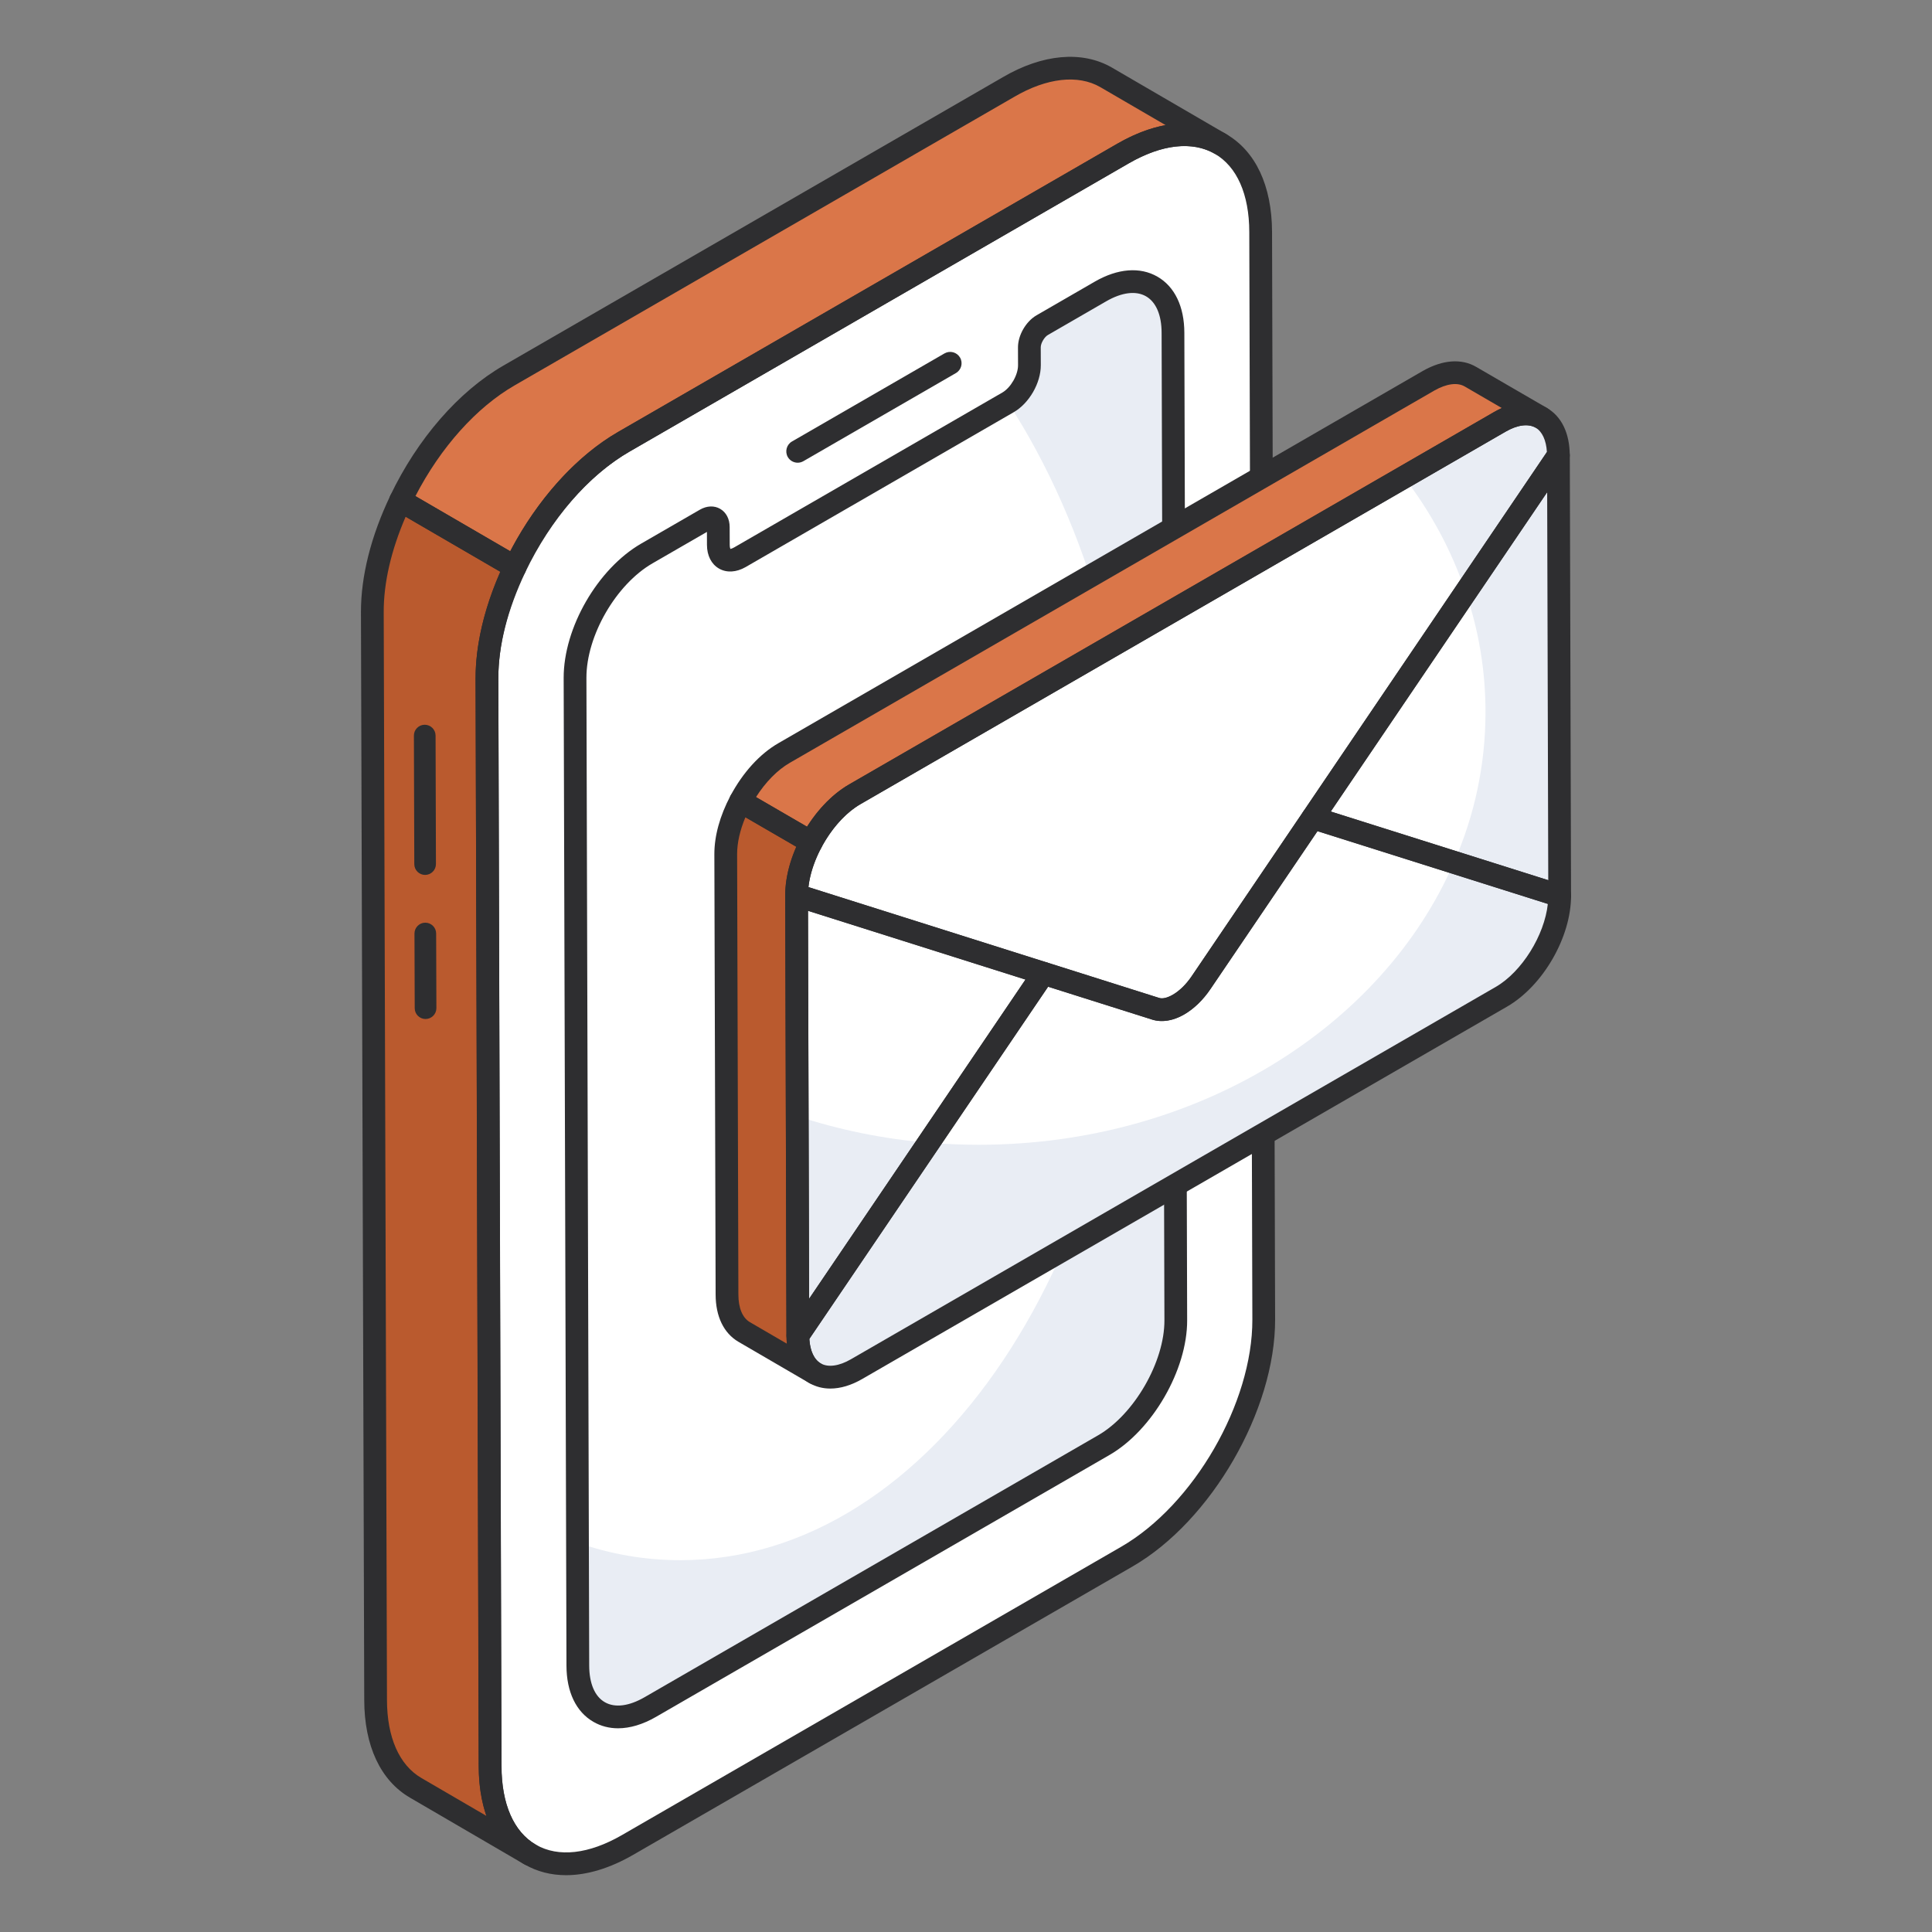 <svg width="64" height="64" viewBox="0 0 64 64" fill="none" xmlns="http://www.w3.org/2000/svg">
<rect x="0" y="0" width="64" height="64" fill="#808080" stroke="none"/>
<path d="M37.199 5.088C39.709 3.639 41.756 4.799 41.764 7.683L41.866 43.708C41.874 46.6 39.841 50.116 37.331 51.565L20.794 61.115C18.284 62.565 16.243 61.401 16.235 58.51L16.133 22.485C16.125 19.6 18.152 16.088 20.662 14.638L37.199 5.088Z" fill="white"/>
<path d="M36.453 9.656C37.77 8.895 38.851 9.511 38.855 11.025L38.948 43.739C38.952 45.252 37.878 47.113 36.562 47.873L21.542 56.547C20.225 57.307 19.144 56.691 19.14 55.178L19.047 22.457C19.043 20.938 20.106 19.096 21.428 18.332L23.369 17.211C23.603 17.076 23.791 17.189 23.792 17.459L23.794 18.051C23.795 18.505 24.119 18.684 24.509 18.459L33.388 13.331C33.783 13.103 34.1 12.554 34.099 12.1L34.097 11.508C34.096 11.238 34.288 10.906 34.522 10.771L36.453 9.656Z" fill="white"/>
<path d="M38.945 43.738C38.954 45.255 37.877 47.114 36.567 47.877L21.543 56.549C20.224 57.312 19.147 56.692 19.138 55.175L19.129 51.099C20.224 51.486 21.363 51.683 22.539 51.683C30.886 51.683 37.662 41.566 37.662 29.07C37.662 22.956 36.037 17.409 33.39 13.333C33.785 13.1 34.099 12.552 34.099 12.103V11.511C34.099 11.241 34.287 10.909 34.521 10.775L36.459 9.652C37.77 8.898 38.856 9.509 38.856 11.026L38.945 43.738Z" fill="#E9EDF4"/>
<path d="M12.444 56.306C12.444 57.742 12.955 58.748 13.772 59.224L17.559 61.432C16.742 60.956 16.24 59.951 16.24 58.505L16.132 22.481C16.129 21.293 16.485 20.003 17.065 18.79L13.269 16.582C12.688 17.797 12.332 19.089 12.336 20.282" fill="#BA5A2E"/>
<path d="M20.661 14.635L37.193 5.092C38.458 4.356 39.607 4.293 40.432 4.769L36.636 2.561C35.811 2.085 34.662 2.148 33.405 2.884L16.865 12.436C15.388 13.285 14.093 14.852 13.266 16.582L17.061 18.79C17.888 17.06 19.184 15.49 20.661 14.635Z" fill="#DA7649"/>
<path d="M18.752 62.118C18.254 62.118 17.792 62 17.38 61.763C16.402 61.2 15.861 60.045 15.856 58.511L15.754 22.486C15.746 19.486 17.861 15.819 20.471 14.312L37.008 4.762C38.35 3.989 39.631 3.875 40.615 4.44C41.593 5.003 42.133 6.153 42.138 7.682L42.24 43.708C42.248 46.711 40.13 50.382 37.517 51.892L20.98 61.441C20.201 61.891 19.443 62.118 18.752 62.118ZM39.237 4.838C38.678 4.838 38.047 5.032 37.385 5.414L20.848 14.964C18.446 16.351 16.499 19.724 16.508 22.484L16.61 58.509C16.613 59.764 17.02 60.688 17.756 61.11C18.496 61.536 19.506 61.423 20.603 60.789L37.14 51.239C39.544 49.851 41.495 46.473 41.486 43.709L41.384 7.684C41.382 6.436 40.974 5.516 40.239 5.093C39.944 4.923 39.606 4.838 39.237 4.838Z" fill="#2E2E30"/>
<path d="M20.474 57.252C20.18 57.252 19.905 57.181 19.659 57.039C19.085 56.709 18.767 56.049 18.765 55.179L18.672 22.459C18.668 20.796 19.797 18.841 21.242 18.006L23.183 16.885C23.413 16.752 23.66 16.742 23.856 16.856C24.055 16.971 24.17 17.189 24.171 17.458L24.173 18.049C24.173 18.137 24.192 18.179 24.2 18.186C24.197 18.181 24.245 18.177 24.323 18.132L33.201 13.005C33.481 12.844 33.725 12.421 33.724 12.1L33.722 11.508C33.721 11.105 33.985 10.648 34.336 10.445L36.267 9.329C37.027 8.891 37.763 8.833 38.34 9.164C38.914 9.494 39.231 10.154 39.233 11.024L39.326 43.738C39.331 45.376 38.176 47.377 36.752 48.199L21.732 56.873C21.296 57.125 20.869 57.252 20.474 57.252ZM23.418 17.62L21.619 18.659C20.405 19.358 19.422 21.062 19.426 22.457L19.518 55.177C19.52 55.766 19.703 56.197 20.035 56.387C20.369 56.581 20.838 56.52 21.355 56.221L36.375 47.547C37.571 46.857 38.577 45.114 38.573 43.74L38.48 11.026C38.479 10.437 38.296 10.007 37.964 9.816C37.63 9.624 37.162 9.682 36.643 9.982L34.713 11.097C34.595 11.165 34.475 11.371 34.476 11.506L34.478 12.098C34.479 12.691 34.092 13.361 33.577 13.657L24.7 18.785C24.392 18.961 24.072 18.981 23.817 18.834C23.565 18.689 23.42 18.403 23.419 18.051L23.418 17.62Z" fill="#2E2E30"/>
<path d="M17.558 61.809C17.494 61.809 17.429 61.792 17.369 61.757C17.367 61.756 17.365 61.755 17.363 61.755L13.581 59.55C12.604 58.981 12.066 57.829 12.066 56.307L11.957 20.283C11.953 19.091 12.29 17.755 12.929 16.42C12.974 16.325 13.056 16.254 13.156 16.223C13.258 16.191 13.366 16.205 13.457 16.257L17.252 18.464C17.421 18.562 17.487 18.775 17.403 18.952C16.814 20.185 16.504 21.404 16.508 22.48L16.615 58.505C16.615 59.758 17.017 60.682 17.747 61.106C17.928 61.211 17.988 61.442 17.884 61.621C17.814 61.742 17.688 61.809 17.558 61.809ZM13.438 17.117C12.958 18.223 12.707 19.31 12.711 20.281L12.819 56.306C12.819 57.55 13.225 58.471 13.96 58.899L16.114 60.154C15.948 59.675 15.861 59.12 15.861 58.505L15.754 22.482C15.751 21.388 16.035 20.171 16.578 18.943L13.438 17.117Z" fill="#2E2E30"/>
<path d="M17.062 19.166C16.996 19.166 16.931 19.149 16.873 19.115L13.078 16.908C12.909 16.81 12.843 16.597 12.927 16.421C13.829 14.533 15.196 12.962 16.679 12.109L33.219 2.558C34.533 1.788 35.846 1.671 36.826 2.234L40.623 4.444C40.802 4.549 40.864 4.778 40.759 4.958C40.654 5.138 40.425 5.198 40.245 5.096C39.5 4.664 38.482 4.778 37.383 5.417L20.851 14.961C19.497 15.744 18.241 17.199 17.402 18.952C17.357 19.047 17.274 19.119 17.174 19.149C17.137 19.161 17.1 19.166 17.062 19.166ZM13.761 16.435L16.905 18.263C17.803 16.538 19.089 15.111 20.474 14.309L37.005 4.766C37.556 4.447 38.096 4.239 38.61 4.144L36.449 2.886C35.712 2.46 34.672 2.579 33.597 3.209L17.055 12.762C15.781 13.494 14.595 14.822 13.761 16.435Z" fill="#2E2E30"/>
<path d="M26.424 15.328C26.294 15.328 26.167 15.26 26.097 15.14C25.994 14.96 26.055 14.729 26.235 14.625L31.288 11.707C31.469 11.604 31.698 11.665 31.803 11.845C31.907 12.025 31.846 12.255 31.665 12.359L26.612 15.278C26.552 15.312 26.488 15.328 26.424 15.328Z" fill="#2E2E30"/>
<path d="M14.097 33.756C13.899 33.756 13.738 33.596 13.738 33.398L13.73 30.925C13.73 30.727 13.89 30.565 14.088 30.565C14.286 30.565 14.448 30.725 14.448 30.923L14.456 33.395C14.457 33.594 14.295 33.755 14.097 33.756C14.097 33.756 14.097 33.756 14.097 33.756Z" fill="#2E2E30"/>
<path d="M14.083 28.983C13.885 28.983 13.724 28.823 13.724 28.625L13.711 24.368C13.71 24.17 13.87 24.009 14.069 24.008C14.267 24.008 14.428 24.168 14.429 24.366L14.441 28.623C14.442 28.821 14.281 28.982 14.083 28.983Z" fill="#2E2E30"/>
<path d="M43.488 27.09L51.624 15.085L51.665 29.672L43.488 27.09Z" fill="white"/>
<path d="M34.564 32.242L38.288 33.419C38.508 33.487 38.772 33.432 39.036 33.28C39.301 33.127 39.564 32.877 39.784 32.555L43.487 27.09L51.664 29.672C51.668 30.901 50.801 32.403 49.731 33.021L28.372 45.355C27.302 45.973 26.433 45.473 26.43 44.244L34.564 32.242Z" fill="white"/>
<path d="M26.391 29.657L34.566 32.241L26.432 44.244L26.391 29.657Z" fill="white"/>
<path d="M49.679 13.976C50.749 13.358 51.622 13.855 51.625 15.085L43.49 27.09L39.786 32.555C39.567 32.877 39.303 33.127 39.039 33.28C38.775 33.432 38.51 33.487 38.29 33.419L34.566 32.241L26.391 29.657C26.387 28.427 27.251 26.928 28.32 26.31L49.679 13.976Z" fill="white"/>
<path d="M48.164 28.566C48.845 27.016 49.209 25.338 49.209 23.587C49.209 22.207 48.984 20.876 48.553 19.617L51.628 15.082L51.665 29.672L48.164 28.566Z" fill="#E9EDF4"/>
<path d="M51.665 29.672C51.671 30.9 50.802 32.402 49.732 33.022L28.375 45.356C27.305 45.97 26.436 45.472 26.43 44.244L30.763 37.855C31.304 37.897 31.857 37.922 32.416 37.922C39.643 37.922 45.8 34.031 48.164 28.566L51.665 29.672Z" fill="#E9EDF4"/>
<path d="M30.762 37.855L26.428 44.244L26.41 36.973C27.784 37.423 29.242 37.727 30.762 37.855Z" fill="#E9EDF4"/>
<path d="M51.625 15.083L48.55 19.617C48.094 18.25 47.401 16.967 46.508 15.806L49.674 13.976C50.744 13.356 51.619 13.855 51.625 15.083Z" fill="#E9EDF4"/>
<path d="M24.039 28.29L24.081 42.88C24.081 43.491 24.3 43.919 24.65 44.123L26.996 45.49C26.646 45.286 26.432 44.853 26.427 44.242L26.385 29.658C26.385 29.091 26.573 28.471 26.874 27.903L24.527 26.541C24.227 27.108 24.039 27.727 24.039 28.29Z" fill="#BA5A2E"/>
<path d="M48.71 12.479C48.355 12.27 47.87 12.302 47.327 12.61L25.971 24.944C25.392 25.277 24.881 25.873 24.527 26.541L26.875 27.904C27.228 27.237 27.739 26.644 28.317 26.312L49.678 13.977C50.216 13.664 50.701 13.637 51.056 13.841L48.71 12.479Z" fill="#DA7649"/>
<path d="M51.666 30.049C51.629 30.049 51.59 30.042 51.553 30.031L43.377 27.449C43.263 27.413 43.173 27.326 43.134 27.214C43.095 27.101 43.111 26.977 43.178 26.879L51.313 14.873C51.407 14.737 51.575 14.676 51.735 14.724C51.892 14.773 52.001 14.918 52.002 15.084L52.043 29.671C52.043 29.791 51.986 29.904 51.889 29.975C51.823 30.023 51.745 30.049 51.666 30.049ZM44.084 26.883L51.288 29.158L51.252 16.306L44.084 26.883Z" fill="#2E2E30"/>
<path d="M27.506 45.998C27.257 45.998 27.023 45.938 26.814 45.817C26.327 45.538 26.057 44.979 26.055 44.245C26.055 44.169 26.078 44.095 26.12 44.032L34.255 32.03C34.349 31.893 34.523 31.835 34.68 31.882L38.403 33.059C38.51 33.093 38.674 33.054 38.85 32.953C39.072 32.825 39.294 32.608 39.474 32.343L43.178 26.879C43.272 26.742 43.446 26.683 43.602 26.731L51.779 29.313C51.935 29.362 52.042 29.507 52.043 29.671C52.046 31.043 51.114 32.658 49.921 33.347L28.562 45.681C28.197 45.892 27.838 45.998 27.506 45.998ZM26.811 44.354C26.834 44.745 26.969 45.038 27.19 45.165C27.429 45.303 27.794 45.255 28.185 45.029L49.545 32.695C50.417 32.191 51.162 30.982 51.274 29.943L43.644 27.534L40.097 32.766C39.851 33.129 39.549 33.419 39.227 33.606C38.864 33.815 38.491 33.875 38.177 33.778L34.721 32.686L26.811 44.354Z" fill="#2E2E30"/>
<path d="M26.43 44.62C26.393 44.62 26.356 44.615 26.32 44.604C26.162 44.555 26.054 44.41 26.053 44.245L26.012 29.658C26.012 29.538 26.069 29.425 26.165 29.354C26.263 29.283 26.387 29.262 26.502 29.298L34.678 31.883C34.792 31.918 34.881 32.006 34.921 32.119C34.959 32.231 34.944 32.355 34.877 32.453L26.741 44.455C26.67 44.56 26.552 44.62 26.43 44.62ZM26.766 30.172L26.803 43.022L33.97 32.449L26.766 30.172Z" fill="#2E2E30"/>
<path d="M38.485 33.824C38.377 33.824 38.274 33.808 38.175 33.778L26.276 30.017C26.119 29.967 26.013 29.822 26.012 29.658C26.008 28.286 26.938 26.672 28.13 25.983L49.489 13.65C50.129 13.281 50.752 13.231 51.242 13.514C51.729 13.794 51.998 14.352 52 15.084C52 15.159 51.977 15.233 51.934 15.296L40.095 32.766C39.849 33.129 39.548 33.419 39.225 33.606C38.976 33.75 38.721 33.824 38.485 33.824ZM26.78 29.386L38.401 33.059C38.511 33.094 38.673 33.054 38.848 32.953C39.071 32.825 39.292 32.608 39.472 32.343L51.243 14.973C51.221 14.585 51.086 14.293 50.867 14.166C50.62 14.027 50.257 14.075 49.866 14.303L28.507 26.636C27.636 27.139 26.892 28.348 26.78 29.386Z" fill="#2E2E30"/>
<path d="M26.998 45.867C26.933 45.867 26.868 45.85 26.808 45.815L26.807 45.815C26.806 45.815 26.806 45.815 26.806 45.814L24.462 44.449C23.975 44.164 23.706 43.608 23.706 42.881L23.664 28.291C23.664 27.689 23.848 27.023 24.195 26.366C24.243 26.275 24.326 26.208 24.424 26.179C24.522 26.152 24.629 26.164 24.717 26.216L27.065 27.578C27.239 27.679 27.303 27.901 27.208 28.08C26.921 28.62 26.764 29.181 26.764 29.658L26.806 44.242C26.808 44.688 26.947 45.024 27.185 45.164L27.187 45.165C27.367 45.269 27.428 45.499 27.323 45.679C27.253 45.8 27.127 45.867 26.998 45.867ZM24.418 28.29L24.46 42.88C24.46 43.328 24.595 43.655 24.841 43.798L26.067 44.512C26.057 44.426 26.053 44.337 26.052 44.245L26.011 29.659C26.011 29.152 26.139 28.603 26.384 28.053L24.693 27.073C24.514 27.497 24.418 27.92 24.418 28.29Z" fill="#2E2E30"/>
<path d="M26.876 28.28C26.81 28.28 26.745 28.263 26.687 28.229L24.34 26.867C24.165 26.766 24.102 26.544 24.196 26.365C24.605 25.593 25.17 24.973 25.785 24.619L47.141 12.283C47.791 11.916 48.415 11.869 48.901 12.154L51.248 13.516C51.427 13.62 51.489 13.849 51.385 14.03C51.281 14.209 51.054 14.271 50.871 14.167C50.622 14.026 50.265 14.072 49.871 14.303L28.507 26.638C28.018 26.919 27.546 27.445 27.209 28.08C27.161 28.17 27.079 28.237 26.98 28.266C26.946 28.275 26.911 28.28 26.876 28.28ZM25.044 26.404L26.739 27.389C27.123 26.778 27.607 26.287 28.13 25.985L49.492 13.651C49.579 13.6 49.665 13.556 49.751 13.518L48.523 12.804C48.523 12.804 48.522 12.803 48.521 12.803C48.279 12.661 47.92 12.708 47.515 12.937L26.161 25.271C25.756 25.504 25.36 25.907 25.044 26.404Z" fill="#2E2E30"/>
</svg>
